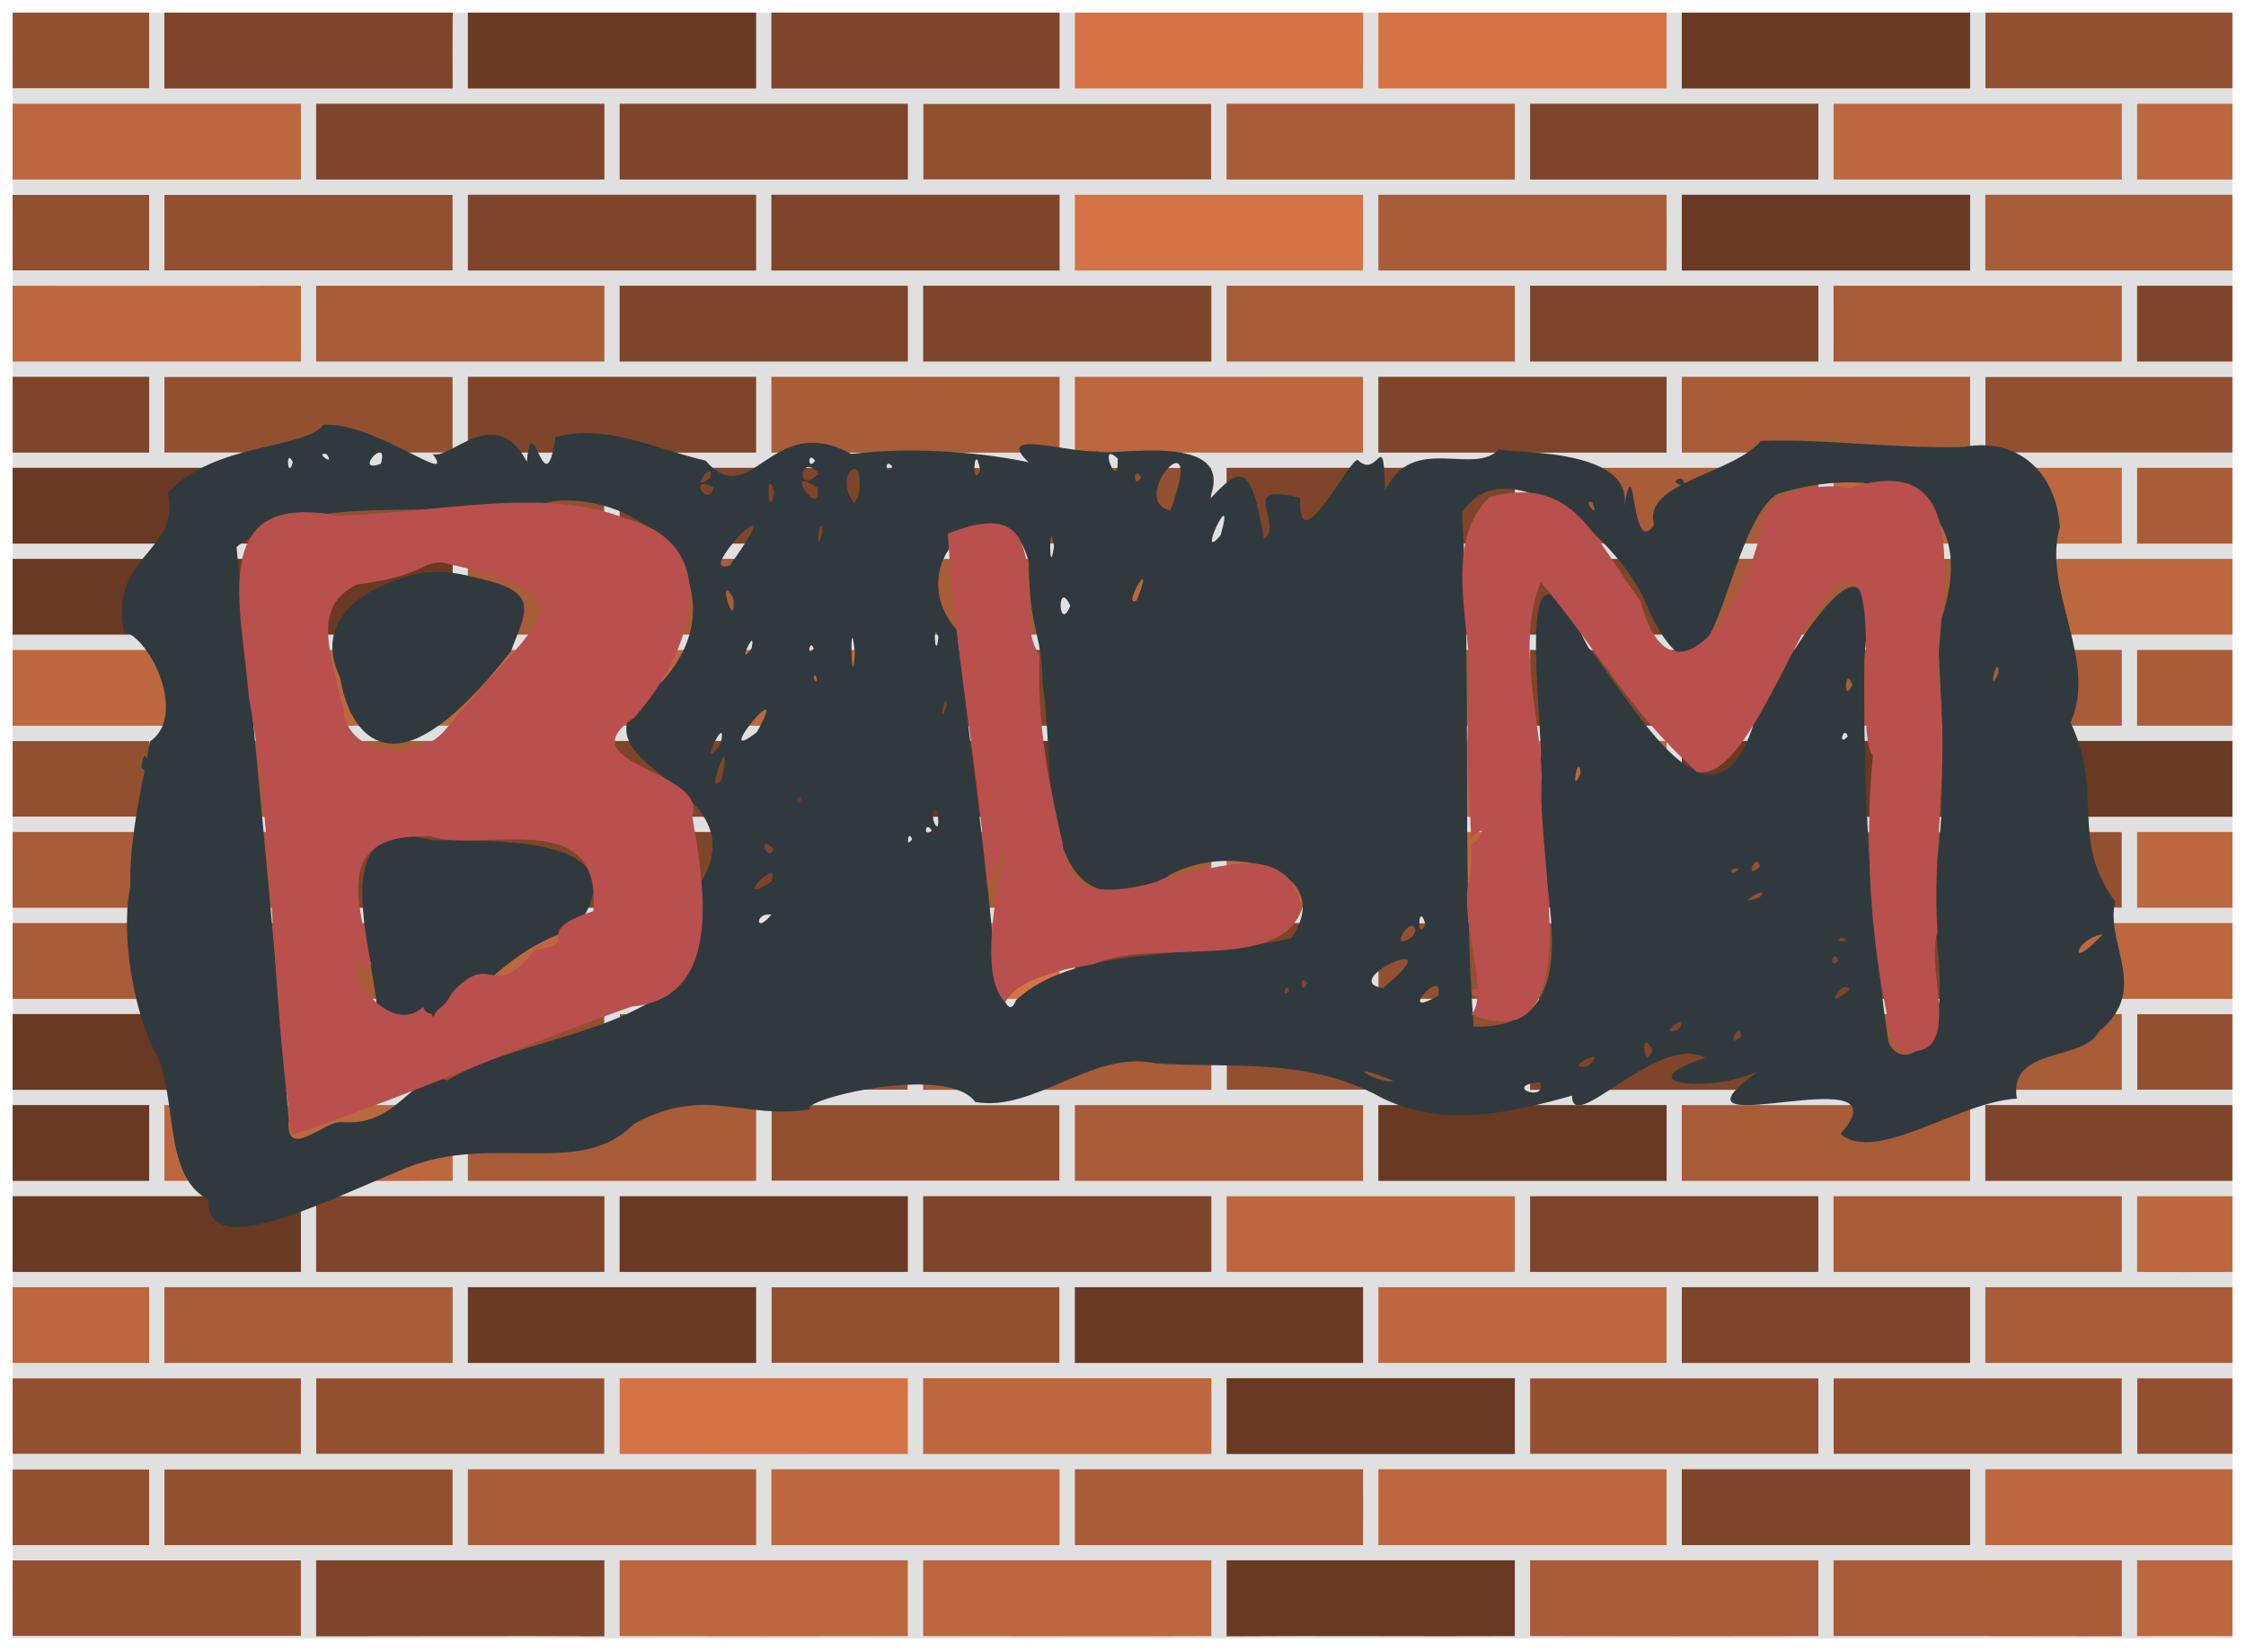 <?xml version="1.0" encoding="UTF-8" standalone="no"?>
<!-- Created with Inkscape (https://www.inkscape.org/) -->
<!-- ClipArt by Arvin61r58 (https://openclipart.org/artist/Arvin61r58) -->
<!-- ClipArt by danzchk94 (https://openclipart.org/artist/danzchk94) -->
<!-- ClipArt by liftarn (https://openclipart.org/artist/liftarn) -->
<svg
   xmlns:dc="http://purl.org/dc/elements/1.1/"
   xmlns:cc="http://creativecommons.org/ns#"
   xmlns:rdf="http://www.w3.org/1999/02/22-rdf-syntax-ns#"
   xmlns:svg="http://www.w3.org/2000/svg"
   xmlns="http://www.w3.org/2000/svg"
   version="1.1"
   id="svg62"
   width="890"
   height="654.531"
   viewBox="0 0 890 654.531">
  <title
     id="title866">BLM Wall</title>
  <defs
     id="defs66">
    <filter
       style="color-interpolation-filters:sRGB"
       id="filter5340"
       x="0"
       width="1"
       y="0"
       height="1">
      <feTurbulence
         type="fractalNoise"
         numOctaves="3"
         baseFrequency="0.375"
         seed="0"
         result="result0"
         id="feTurbulence5342" />
      <feColorMatrix
         result="result4"
         values="0"
         type="saturate"
         id="feColorMatrix5344" />
      <feComposite
         in="SourceGraphic"
         in2="result4"
         operator="arithmetic"
         k1="1.25"
         k2="0.5"
         k3="0.5"
         result="result2"
         id="feComposite5346"
         k4="0" />
      <feBlend
         result="result5"
         mode="normal"
         in="result2"
         in2="SourceGraphic"
         id="feBlend5348" />
      <feComposite
         in="result5"
         in2="SourceGraphic"
         operator="in"
         result="result3"
         id="feComposite5350" />
    </filter>
    <filter
       id="filter981"
       style="color-interpolation-filters:sRGB;">
      <feMorphology
         id="feMorphology975"
         result="result0"
         in="SourceGraphic"
         radius="2" />
      <feGaussianBlur
         id="feGaussianBlur977"
         result="result91"
         stdDeviation="5"
         in="result0" />
      <feComposite
         id="feComposite979"
         in2="result91"
         in="SourceGraphic"
         operator="in" />
    </filter>
  </defs>
  <g
     transform="translate(-265.571,-119.256)"
     id="g70">
    <g
       id="g4156"
       transform="matrix(0.859,0,0,0.859,270.571,124.256)"
       style="stroke-width:0.727;filter:url(#filter5340)">
      <path
         d="m 0,0 h 63 c 0,11.7 0,23.3 0,35 -21,0 -42,0 -63,0 z"
         id="path4158"
         style="fill:#935031;stroke-width:0.727" />
      <path
         d="m 910,0 h 114 v 35 c -38,0 -76,0 -114,0 0,-11.7 0,-23.3 0,-35 z"
         id="path4160"
         style="fill:#935031;stroke-width:0.727" />
      <path
         d="m 420,42 c 44.3,0 88.7,0 133,0 0,11.7 0,23.3 0,35 -44.3,0 -88.7,0 -133,0 0,-11.7 0,-23.3 0,-35 z"
         id="path4162"
         style="fill:#935031;stroke-width:0.727" />
      <path
         d="m 0,84 c 21,0 42,0 63,0 0,11.7 0,23.3 0,35 -21,0 -42,0 -63,0 z"
         id="path4164"
         style="fill:#935031;stroke-width:0.727" />
      <path
         d="m 70,84 c 44.3,0 88.7,0 133,0 0,11.7 0,23.3 0,35 -44.3,0 -88.7,0 -133,0 0,-11.7 0,-23.3 0,-35 z"
         id="path4166"
         style="fill:#935031;stroke-width:0.727" />
      <path
         d="m 70,168 c 44.3,0 88.7,0 133,0 0,11.7 0,23.3 0,35 -44.3,0 -88.7,0 -133,0 0,-11.7 0,-23.3 0,-35 z"
         id="path4168"
         style="fill:#935031;stroke-width:0.727" />
      <path
         d="m 910,168 c 38,0 76,0 114,0 v 35 c -38,0 -76,0 -114,0 0,-11.7 0,-23.3 0,-35 z"
         id="path4170"
         style="fill:#935031;stroke-width:0.727" />
      <path
         d="m 140,210 c 44.3,0 88.7,0 133,0 0,11.7 0,23.3 0,35 -44.3,0 -88.7,0 -133,0 0,-11.7 0,-23.3 0,-35 z"
         id="path4172"
         style="fill:#935031;stroke-width:0.727" />
      <path
         d="m 420,210 c 44.3,0 88.7,0 133,0 0,11.6 0,23.3 0,35 -44.3,0 -88.7,0 -133,0 0,-11.7 0,-23.3 0,-35 z"
         id="path4174"
         style="fill:#935031;stroke-width:0.727" />
      <path
         d="m 0,336 c 21,0 42,0 63,0 0,11.7 0,23.3 0,35 -21,0 -42,0 -63,0 z"
         id="path4176"
         style="fill:#935031;stroke-width:0.727" />
      <path
         d="m 700,378 c 44.3,0 88.7,0 133,0 0,11.7 0,23.3 0,35 -44.3,0 -88.7,0 -133,0 0,-11.7 0,-23.3 0,-35 z"
         id="path4178"
         style="fill:#935031;stroke-width:0.727" />
      <path
         d="m 840,378 c 44.3,0 88.7,0 133,0 0,11.7 0,23.3 0,35 -44.3,0 -88.7,0 -133,0 0,-11.7 0,-23.3 0,-35 z"
         id="path4180"
         style="fill:#935031;stroke-width:0.727" />
      <path
         d="m 630,420 c 44.3,0 88.7,0 133,0 0,11.7 0,23.3 0,35 -44.3,0 -88.7,0 -133,0 0,-11.7 0,-23.3 0,-35 z"
         id="path4182"
         style="fill:#935031;stroke-width:0.727" />
      <path
         d="m 140,462 c 44.3,0 88.7,0 133,0 0,11.7 0,23.3 0,35 -44.3,0 -88.7,0 -133,0 0,-11.7 0,-23.3 0,-35 z"
         id="path4184"
         style="fill:#935031;stroke-width:0.727" />
      <path
         d="m 280,462 c 44.3,0 88.7,0 133,0 0,11.7 0,23.3 0,35 -44.3,0 -88.7,0 -133,0 0,-11.7 0,-23.3 0,-35 z"
         id="path4186"
         style="fill:#935031;stroke-width:0.727" />
      <path
         d="m 560,462 c 44.3,0 88.7,0 133,0 0,11.7 0,23.3 0,35 -44.3,0 -88.7,0 -133,0 0,-11.7 0,-23.3 0,-35 z"
         id="path4188"
         style="fill:#935031;stroke-width:0.727" />
      <path
         d="m 980,462 c 14.7,0 29.3,0 44,0 v 35 c -14.7,0 -29.3,0 -44,0 0,-11.7 0,-23.3 0,-35 z"
         id="path4190"
         style="fill:#935031;stroke-width:0.727" />
      <path
         d="m 350,504 c 44.3,0 88.7,0 133,0 0,11.7 0,23.3 0,35 -44.3,0 -88.7,0 -133,0 0,-11.7 0,-23.3 0,-35 z"
         id="path4192"
         style="fill:#935031;stroke-width:0.727" />
      <path
         d="m 350,588 c 44.3,0 88.7,0 133,0 0,11.7 0,23.3 0,35 -44.3,0 -88.7,0 -133,0 0,-11.7 0,-23.3 0,-35 z"
         id="path4194"
         style="fill:#935031;stroke-width:0.727" />
      <path
         d="m 0,630 c 44.3,0 88.7,0 133,0 0.1,11.7 0,23.3 0,35 -44.3,0 -88.7,0 -133,0 z"
         id="path4196"
         style="fill:#935031;stroke-width:0.727" />
      <path
         d="m 140,630 c 44.3,0 88.7,0 133,0 0,11.7 0,23.3 0,35 -44.3,0 -88.7,0 -133,0 0,-11.7 0,-23.3 0,-35 z"
         id="path4198"
         style="fill:#935031;stroke-width:0.727" />
      <path
         d="m 700,630 c 44.3,0 88.7,0 133,0 0,11.7 0,23.3 0,35 -44.3,0 -88.7,0 -133,0 0,-11.7 0,-23.3 0,-35 z"
         id="path4200"
         style="fill:#935031;stroke-width:0.727" />
      <path
         d="m 840,630 c 44.3,0 88.6,0 133,0 0,11.7 0,23.3 0,35 -44.3,0 -88.7,0 -133,0 0,-11.7 0,-23.3 0,-35 z"
         id="path4202"
         style="fill:#935031;stroke-width:0.727" />
      <path
         d="m 980,630 c 14.7,0 29.3,0 44,0 v 35 c -14.7,0 -29.3,0 -44,0 0,-11.7 0,-23.3 0,-35 z"
         id="path4204"
         style="fill:#935031;stroke-width:0.727" />
      <path
         d="m 0,672 c 21,0 42,0 63,0 0,11.7 0,23.3 0,35 -21,0 -42,0 -63,0 z"
         id="path4206"
         style="fill:#935031;stroke-width:0.727" />
      <path
         d="m 70,672 c 44.3,0 88.7,0 133,0 0,11.7 0,23.3 0,35 -44.3,0 -88.7,0 -133,0 0,-11.7 0,-23.3 0,-35 z"
         id="path4208"
         style="fill:#935031;stroke-width:0.727" />
      <path
         d="m 0,714 c 44.3,0 88.7,0 133,0 0,11.7 0,23.3 0,35 -44.3,0 -88.7,0 -133,0 z"
         id="path4210"
         style="fill:#935031;stroke-width:0.727" />
      <path
         d="m 63,0 h 7 c 0,11.7 0,23.3 0,35 44.3,0 88.7,0 133,0 0,-11.7 0,-23.3 0,-35 h 7 c 0,11.7 0,23.3 0,35 44.3,0 88.7,0 133,0 0,-11.7 0,-23.3 0,-35 h 7 c 0,11.7 0,23.3 0,35 44.3,0 88.7,0 133,0 0,-11.7 0,-23.3 0,-35 h 7 c 0,11.7 0,23.3 0,35 44.3,0 88.7,0 133,0 0.1,-11.7 0,-23.3 0,-35 h 7 c 0,11.7 0,23.3 0,35 44.3,0 88.7,0 133,0 0,-11.7 0,-23.3 0,-35 h 7 c 0,11.7 0,23.3 0,35 44.3,0 88.7,0 133,0 0,-11.7 0,-23.3 0,-35 h 7 c 0,11.7 0,23.3 0,35 38,0 76,0 114,0 v 7 c -14.7,0 -29.3,0 -44,0 0,11.7 0,23.3 0,35 14.7,0 29.3,0 44,0 v 7 c -38,0 -76,0 -114,0 0,11.7 0,23.3 0,35 38,0 76,0 114,0 v 7 c -14.7,0 -29.3,0 -44,0 0,11.7 0,23.3 0,35 14.7,0 29.3,0 44,0 v 7 c -38,0 -76,0 -114,0 0,11.7 0,23.3 0,35 38,0 76,0 114,0 v 7 c -14.7,0 -29.3,0 -44,0 0,11.7 0,23.3 0,35 14.7,0 29.3,0 44,0 v 7 c -38,0 -76,0 -114,0 0,11.7 0,23.3 0,35 38,0 76,0 114,0 v 7 c -14.7,0 -29.3,0 -44,0 0,11.7 0,23.3 0,35 14.7,0 29.3,0 44,0 v 7 c -38,0 -76,0 -114,0 0,11.7 0,23.3 0,35 38,0 76,0 114,0 v 7 c -14.7,0 -29.3,0 -44,0 0,11.7 0,23.3 0,35 14.7,0 29.3,0 44,0 v 7 c -38,0 -76,0 -114,0 0,11.7 0,23.3 0,35 38,0 76,0 114,0 v 7 c -14.7,0 -29.3,0 -44,0 0,11.7 0,23.3 0,35 14.7,0 29.3,0 44,0 v 7 c -38,0 -76,0 -114,0 0,11.7 0,23.3 0,35 38,0 76,0 114,0 v 7 c -14.7,0 -29.3,0 -44,0 0,11.7 0,23.3 0,35 14.7,0 29.3,0 44,0 v 7 c -38,0 -76,0 -114,0 0,11.7 0,23.3 0,35 38,0 76,0 114,0 v 7 c -14.7,0 -29.3,0 -44,0 0,11.7 0,23.3 0,35 14.7,0 29.3,0 44,0 v 7 c -38,0 -76,0 -114,0 0,11.7 0,23.3 0,35 38,0 76,0 114,0 v 7 c -14.7,0 -29.3,0 -44,0 0,11.7 0,23.3 0,35 14.7,0.1 29.3,0 44,0 v 1 H 0 v -1 c 44.3,0 88.7,0 133,0 0,-11.7 0,-23.3 0,-35 -44.3,0 -88.7,0 -133,0 v -7 c 21,0 42,0 63,0 0,-11.7 0,-23.3 0,-35 -21,0 -42,0 -63,0 v -7 c 44.3,0 88.7,0 133,0 0,-11.7 0,-23.3 0,-35 -44.3,0 -88.6,0 -133,0 v -7 c 21,0 42,0 63,0 0,-11.7 0,-23.3 0,-35 -21,0 -42,0 -63,0 v -7 c 44.3,0 88.7,0 133,0 0,-11.7 0,-23.3 0,-35 -44.3,0 -88.7,0 -133,0 v -7 c 21,0 42,0 63,0 0,-11.7 0,-23.3 0,-35 -21,0 -42,0 -63,0 v -7 c 44.3,0 88.7,0 133,0 0,-11.7 0,-23.3 0,-35 -44.3,0 -88.7,0 -133,0 v -7 c 21,0 42,0 63,0 0,-11.7 0,-23.3 0,-35 -21,-0.1 -42,0 -63,0 v -7 c 44.3,0 88.7,0 133,0 0,-11.7 0,-23.3 0,-35 -44.3,0 -88.7,0 -133,0 v -7 c 21,0 42,0 63,0 0,-11.7 0,-23.3 0,-35 -21,0 -42,0 -63,0 v -7 c 44.3,0 88.7,0 133,0 0,-11.7 0,-23.3 0,-35 -44.3,0 -88.6,0 -133,0 v -7 c 21,0 42,0 63,0 0,-11.7 0,-23.3 0,-35 -21,0 -42,0 -63,0 v -7 c 44.3,0 88.7,0 133,0 0,-11.7 0,-23.3 0,-35 -44.3,0 -88.7,0 -133,0 v -7 c 21,0 42,0 63,0 0,-11.7 0,-23.3 0,-35 -21,0 -42,0 -63,0 v -7 c 44.3,0 88.7,0 133,0 0,-11.7 0,-23.3 0,-35 -44.3,0 -88.7,0 -133,0 v -7 c 21,0 42,0 63,0 0,-11.7 0,-23.3 0,-35 -21,0 -42,0 -63,0 v -7 c 44.3,0 88.7,0 133,0 0,-11.7 0,-23.3 0,-35 -44.3,0 -88.7,0 -133,0 v -7 c 21,0 42,0 63,0 0,-11.7 0,-23.3 0,-35 m 77,42 c 0,11.7 0,23.3 0,35 44.3,0 88.7,0 133,0 0,-11.7 0,-23.3 0,-35 -44.3,0 -88.7,0 -133,0 m 140,0 c 0,11.7 0,23.3 0,35 44.3,0 88.6,0 133,0 0,-11.7 0,-23.3 0,-35 -44.3,0 -88.7,0 -133,0 m 140,0 c 0,11.7 0,23.3 0,35 44.3,0 88.7,0 133,0 0,-11.7 0,-23.3 0,-35 -44.3,0 -88.7,0 -133,0 m 140,0 c 0,11.7 0,23.3 0,35 44.3,0 88.7,0 133,0 0,-11.7 0,-23.3 0,-35 -44.3,0 -88.7,0 -133,0 m 140,0 c 0,11.7 0,23.3 0,35 44.3,0 88.6,0 133,0 0,-11.7 0,-23.3 0,-35 -44.3,0 -88.7,0 -133,0 m 140,0 c 0,11.7 0,23.3 0,35 44.3,0 88.7,0 133,0 0,-11.7 0,-23.3 0,-35 -44.3,0 -88.7,0 -133,0 M 70,84 c 0,11.7 0,23.3 0,35 44.3,0 88.7,0 133,0 0,-11.7 0,-23.3 0,-35 -44.3,0 -88.7,0 -133,0 m 140,0 c 0,11.7 0,23.3 0,35 44.3,0 88.7,0 133,0 0,-11.7 0,-23.3 0,-35 -44.3,0 -88.7,0 -133,0 m 140,0 c 0,11.7 0,23.3 0,35 44.3,0 88.7,0 133,0 0,-11.7 0,-23.3 0,-35 -44.3,0 -88.7,0 -133,0 m 140,0 c 0,11.7 0,23.3 0,35 44.3,0 88.7,0 133,0 0,-11.7 0,-23.3 0,-35 -44.3,0 -88.7,0 -133,0 m 140,0 c 0,11.7 0,23.3 0,35 44.3,0 88.7,0 133,0 0,-11.7 0,-23.4 0,-35 -44.3,0 -88.7,0 -133,0 m 140,0 c 0,11.7 0,23.3 0,35 44.3,0 88.7,0 133,0 0,-11.7 0,-23.3 0,-35 -44.3,0 -88.7,0 -133,0 m -630,42 c 0,11.7 0,23.3 0,35 44.3,0 88.7,0 133,0 0,-11.7 0,-23.3 0,-35 -44.3,0 -88.6,0 -133,0 m 140,0 c 0,11.7 0,23.3 0,35 44.3,0 88.7,0 133,0 0,-11.7 0,-23.3 0,-35 -44.3,0 -88.7,0 -133,0 m 140,0 c 0,11.7 0,23.3 0,35 44.3,0 88.7,0 133,0 0,-11.7 0,-23.3 0,-35 -44.3,0 -88.7,0 -133,0 m 140,0 c 0,11.7 0,23.3 0,35 44.3,0 88.6,0 133,0 0,-11.7 0,-23.3 0,-35 -44.3,0 -88.7,0 -133,0 m 140,0 c 0,11.7 0,23.3 0,35 44.3,0 88.7,0 133,0 0,-11.7 0,-23.3 0,-35 -44.3,0 -88.7,0 -133,0 m 140,0 c -0.1,11.7 0,23.3 0,35 44.3,0 88.7,0 133,0 0,-11.7 0,-23.3 0,-35 -44.3,0 -88.7,0 -133,0 M 70,168 c 0,11.7 0,23.3 0,35 44.3,0 88.7,0 133,0 0,-11.7 0,-23.3 0,-35 -44.3,0 -88.7,0 -133,0 m 140,0 c 0,11.7 0,23.3 0,35 44.3,0 88.7,0 133,0 0,-11.7 0,-23.3 0,-35 -44.3,0 -88.7,0 -133,0 m 140,0 c 0,11.7 0,23.3 0,35 44.3,0 88.7,0 133,0 0,-11.7 0,-23.3 0,-35 -44.3,0 -88.7,0 -133,0 m 140,0 c 0,11.7 0,23.3 0,35 44.3,0 88.7,0 133,0 0,-11.7 0,-23.3 0,-35 -44.3,0 -88.7,0 -133,0 m 140,0 c 0,11.7 0,23.3 0,35 44.3,0 88.7,0 133,0 0,-11.7 0,-23.3 0,-35 -44.3,0 -88.7,0 -133,0 m 140,0 c 0,11.7 0,23.3 0,35 44.3,0 88.7,0 133,0 0,-11.7 0,-23.3 0,-35 -44.3,0 -88.7,0 -133,0 m -630,42 c 0,11.7 0,23.3 0,35 44.3,0 88.7,0 133,0 0,-11.7 0,-23.3 0,-35 -44.3,0 -88.7,0 -133,0 m 140,0 c 0,11.7 0,23.3 0,35 44.3,0 88.7,0 133,0 0,-11.7 0,-23.3 0,-35 -44.3,0 -88.7,0 -133,0 m 140,0 c 0,11.6 0,23.3 0,35 44.3,0 88.7,0 133,0 0,-11.7 0,-23.3 0,-35 -44.3,0 -88.7,0 -133,0 m 140,0 c 0,11.7 0,23.3 0,35 44.3,0 88.7,0 133,0 0,-11.7 0,-23.3 0,-35 -44.3,0 -88.7,0 -133,0 m 140,0 c -0.1,11.7 0,23.3 0,35 44.3,0.1 88.7,0 133,0 0,-11.7 0,-23.3 0,-35 -44.3,0 -88.7,0 -133,0 m 140,0 c -0.1,11.7 0,23.3 0,35 44.3,0 88.7,0 133,0 0,-11.7 0,-23.3 0,-35 -44.3,0 -88.7,0 -133,0 M 70,252 c 0,11.7 0,23.3 0,35 44.3,0 88.7,0 133,0 0,-11.7 0,-23.3 0,-35 -44.3,0 -88.7,0 -133,0 m 140,0 c 0,11.7 0,23.3 0,35 44.3,0 88.7,0 133,0 0,-11.7 0,-23.3 0,-35 -44.3,0 -88.7,0 -133,0 m 140,0 c 0,11.7 0,23.3 0,35 44.3,0 88.6,0 133,0 0,-11.7 0,-23.3 0,-35 -44.3,0 -88.7,0 -133,0 m 140,0 c 0,11.7 0,23.3 0,35 44.3,0.1 88.7,0 133,0 0,-11.7 0,-23.3 0,-35 -44.3,0 -88.7,0 -133,0 m 140,0 c 0,11.7 0,23.3 0,35 44.3,0 88.7,0 133,0 0,-11.7 0,-23.3 0,-35 -44.3,0 -88.7,0 -133,0 m 140,0 c 0,11.7 0,23.3 0,34.9 44.3,0.1 88.7,0 133,0 0,-11.7 0,-23.3 0,-35 -44.3,0.1 -88.7,0.1 -133,0.1 m -630,42 c 0,11.7 0,23.3 0,35 44.3,0 88.7,0 133,0 0,-11.7 0,-23.3 0,-35 -44.4,0 -88.7,0 -133,0 m 140,0 c 0,11.7 0,23.3 0,35 44.3,0 88.6,0 133,0 0,-11.7 0,-23.3 0,-35 -44.3,0 -88.7,0 -133,0 m 140,0 c 0,11.7 0,23.3 0,35 44.3,0 88.6,0 133,0 0,-11.7 0,-23.3 0,-35 -44.3,0 -88.7,0 -133,0 m 140,0 c 0,11.7 0,23.3 0,35 44.3,0 88.7,0 133,0 0,-11.7 0,-23.3 0,-35 -44.3,0 -88.7,0 -133,0 m 140,0 c 0,11.7 0,23.3 0,35 44.3,0 88.7,0 133,0 0,-11.7 0,-23.3 0,-35 -44.3,0 -88.7,0 -133,0 m 140,0 c 0,11.7 0,23.3 0,35 44.3,0 88.7,0 133,0 0,-11.7 0,-23.3 0,-35 -44.3,0 -88.7,0 -133,0 M 70,336 c 0,11.7 0,23.3 0,35 44.3,0 88.7,0 133,0 0,-11.7 0,-23.3 0,-35 -44.3,0 -88.7,0 -133,0 m 140,0 c 0,11.7 0,23.3 0,35 44.3,0 88.7,0 133,0 0,-11.7 0,-23.3 0,-35 -44.3,0 -88.7,0 -133,0 m 140,0 c 0,11.7 0,23.3 0,35 44.3,0 88.7,0 133,0 0,-11.7 0,-23.3 0,-35 -44.3,0 -88.7,0 -133,0 m 140,0 c -0.1,11.7 0,23.3 0,35 44.3,0 88.7,0 133,0 0,-11.7 0,-23.3 0,-35 -44.3,0 -88.6,0 -133,0 m 140,0 c 0,11.7 0,23.3 0,35 44.3,0 88.7,0 133,0 0.1,-11.7 0,-23.3 0,-35 -44.3,0 -88.7,0 -133,0 m 140,0 c 0,11.7 0,23.3 0,35 44.3,0 88.7,0 133,0 0,-11.7 0,-23.3 0,-35 -44.3,0 -88.7,0 -133,0 m -630,42 c 0,11.7 0,23.3 0,35 44.3,0 88.7,0 133,0 0,-11.7 0,-23.3 0,-35 -44.3,0 -88.7,0 -133,0 m 140,0 c 0,11.7 0,23.3 0,35 44.3,0 88.7,0 133,0 0,-11.7 0,-23.3 0,-35 -44.4,0 -88.7,0 -133,0 m 140,0 c 0,11.7 0,23.3 0,35 44.3,0 88.6,0 133,0 0.1,-11.7 0,-23.3 0,-35 -44.3,0 -88.7,0 -133,0 m 140,0 c 0,11.6 0,23.3 0,35 44.3,0.1 88.7,0 133,0 0,-11.7 0,-23.3 0,-35 -44.3,0 -88.7,0 -133,0 m 140,0 c 0,11.7 0,23.3 0,35 44.3,0 88.7,0 133,0 0,-11.7 0,-23.3 0,-35 -44.3,0 -88.7,0 -133,0 m 140,0 c 0,11.7 0,23.3 0,35 44.3,0 88.7,0 133,0 0,-11.7 0,-23.3 0,-35 -44.3,0 -88.7,0 -133,0 M 70,420 c 0,11.7 0,23.3 0,35 44.3,0 88.7,0 133,0 0,-11.7 0,-23.3 0,-35 -44.3,0 -88.7,0 -133,0 m 140,0 c 0,11.7 0,23.3 0,35 44.3,0 88.7,0 133,0 0,-11.7 0,-23.3 0,-35 -44.3,0 -88.7,0 -133,0 m 140,0 c 0,11.7 -0.1,23.3 0,35 44.3,0 88.7,0 133,0 0,-11.7 0,-23.3 0,-35 -44.3,0 -88.7,0 -133,0 m 140,0 c 0,11.7 0,23.3 0,35 44.3,0 88.7,0 133,0 0,-11.7 0,-23.3 0,-35 -44.3,0 -88.7,0 -133,0 m 140,0 c 0,11.7 0,23.3 0,35 44.3,0 88.6,0 133,0 0,-11.7 0,-23.3 0,-35 -44.3,0 -88.7,0 -133,0 m 140,0 c 0,11.7 0,23.3 0,35 44.3,0 88.7,0 133,0 0,-11.7 0,-23.3 0,-35 -44.3,0 -88.7,0 -133,0 m -630,42 c 0,11.7 0,23.3 0,35 44.3,0 88.7,0 133,0 0,-11.7 0,-23.3 0,-35 -44.3,0 -88.7,0 -133,0 m 140,0 c 0,11.7 0,23.3 0,35 44.3,0 88.7,0 133,0 0,-11.7 0,-23.3 0,-35 -44.3,0 -88.7,0 -133,0 m 140,0 c 0,11.7 0,23.3 0,35 44.3,0 88.6,0 133,0 0,-11.7 0,-23.3 0,-35 -44.3,0 -88.7,0 -133,0 m 140,0 c 0,11.7 0,23.3 0,35 44.3,0 88.7,0 133,0 0,-11.7 0,-23.3 0,-35 -44.3,0 -88.7,0 -133,0 m 140,0 c 0,11.7 0,23.3 0,35 44.3,0 88.7,0 133,0 0,-11.7 0,-23.3 0,-35 -44.3,0 -88.7,0 -133,0 m 140,0 c 0,11.6 0,23.3 0,35 44.3,0 88.6,0 133,0 0.1,-11.7 0,-23.3 0,-35 -44.3,0 -88.7,0 -133,0 M 70,504 c 0,11.7 0,23.3 0,35 44.3,0 88.7,0 133,0 0,-11.7 0,-23.3 0,-35 -44.3,0 -88.7,0 -133,0 m 140,0 c 0,11.7 0,23.3 0,35 44.3,0 88.7,0 133,0 0,-11.7 0,-23.3 0,-35 -44.3,0 -88.6,0 -133,0 m 140,0 c 0,11.7 0,23.3 0,35 44.3,0 88.7,0 133,0 0,-11.7 0,-23.3 0,-35 -44.3,0 -88.7,0 -133,0 m 140,0 c 0,11.7 0,23.3 0,35 44.3,0 88.6,0 133,0 0,-11.7 0,-23.3 0,-35 -44.3,0 -88.7,0 -133,0 m 140,0 c 0,11.7 0,23.3 0,35 44.3,0 88.7,0 133,0 0,-11.7 0,-23.3 0,-35 -44.3,0 -88.7,0 -133,0 m 140,0 c 0,11.7 0,23.3 0,35 44.3,0 88.7,0 133,0 0,-11.7 0,-23.3 0,-35 -44.3,0 -88.7,0 -133,0 m -630,42 c 0,11.7 0,23.3 0,35 44.3,0 88.7,0 133,0 0,-11.7 0,-23.3 0,-35 -44.3,0 -88.7,0 -133,0 m 140,0 c 0,11.7 0,23.3 0,35 44.3,0 88.7,0 133,0 0,-11.7 0,-23.3 0,-35 -44.3,0 -88.7,0 -133,0 m 140,0 c 0,11.7 0,23.3 0,35 44.3,0 88.6,0 133,0 0,-11.7 0,-23.3 0,-35 -44.3,0 -88.7,0 -133,0 m 140,0 c 0,11.7 0,23.3 0,35 44.3,0 88.6,0 133,0 0,-11.7 0,-23.3 0,-35 -44.3,0 -88.7,0 -133,0 m 140,0 c 0,11.7 0,23.3 0,35 44.3,0 88.7,0 133,0 0,-11.7 0,-23.3 0,-35 -44.3,0 -88.7,0 -133,0 m 140,0 c 0,11.7 0,23.3 0,35 44.3,0 88.6,0 133,0 0,-11.7 0,-23.3 0,-35 -44.3,0 -88.7,0 -133,0 M 70,588 c 0,11.7 0,23.3 0,35 44.3,0 88.7,0 133,0 0,-11.7 0,-23.3 0,-35 -44.3,0 -88.7,0 -133,0 m 140,0 c 0,11.7 0,23.3 0,35 44.3,0 88.7,0 133,0 0,-11.7 0,-23.3 0,-35 -44.3,0 -88.7,0 -133,0 m 140,0 c 0,11.7 0,23.3 0,35 44.3,0 88.7,0 133,0 0,-11.7 0,-23.3 0,-35 -44.3,0 -88.7,0 -133,0 m 140,0 c 0,11.7 0,23.3 0,35 44.3,0 88.7,0 133,0 0,-11.7 0,-23.3 0,-35 -44.3,0 -88.7,0 -133,0 m 140,0 c 0,11.7 0,23.3 0,35 44.3,0 88.7,0 133,0 0,-11.7 0,-23.3 0,-35 -44.3,0 -88.7,0 -133,0 m 140,0 c 0,11.7 0,23.3 0,35 44.3,0 88.7,0 133,0 0,-11.7 0,-23.3 0,-35 -44.3,0 -88.7,0 -133,0 m -630,42 c 0,11.7 0,23.3 0,35 44.3,0 88.7,0 133,0 0,-11.7 0,-23.3 0,-35 -44.3,0 -88.7,0 -133,0 m 140,0 c 0,11.7 0,23.3 0,35 44.3,0 88.7,0 133,0 0,-11.6 0,-23.3 0,-35 -44.3,0 -88.7,0 -133,0 m 140,0 c 0,11.7 0,23.3 0,35 44.3,0 88.7,0 133,0 0,-11.7 0,-23.3 0,-35 -44.4,0 -88.7,0 -133,0 m 140,0 c 0,11.7 0,23.3 0,35 44.3,0 88.7,0 133,0 0,-11.7 0,-23.3 0,-35 -44.3,0 -88.7,0 -133,0 m 140,0 c 0,11.7 0,23.3 0,35 44.3,0 88.7,0 133,0 0,-11.7 0,-23.3 0,-35 -44.3,0 -88.7,0 -133,0 m 140,0 c 0,11.7 0,23.3 0,35 44.3,0 88.7,0 133,0 0,-11.7 0,-23.3 0,-35 -44.3,0 -88.7,0 -133,0 M 70,672 c 0,11.7 0,23.3 0,35 44.3,0 88.7,0 133,0 0,-11.7 0,-23.3 0,-35 -44.3,0 -88.7,0 -133,0 m 140,0 c 0,11.7 0,23.3 0,35 44.3,0 88.7,0 133,0 0,-11.7 0,-23.3 0,-35 -44.3,0 -88.7,0 -133,0 m 140,0 c 0,11.7 0,23.3 0,35 44.3,0 88.6,0 133,0 0,-11.7 0,-23.3 0,-35 -44.3,0 -88.7,0 -133,0 m 140,0 c 0,11.7 0,23.4 0,35 44.3,0 88.7,0 133,0 0,-11.7 0,-23.3 0,-35 -44.3,0 -88.7,0 -133,0 m 140,0 c 0,11.7 0,23.3 0,35 44.3,0 88.7,0 133,0 0,-11.7 0,-23.3 0,-35 -44.3,0 -88.7,0 -133,0 m 140,0 c 0,11.7 0,23.3 0,35 44.3,0 88.6,0 133,0 0,-11.7 0,-23.3 0,-35 -44.3,0 -88.7,0 -133,0 m -630,42 c 0,11.7 0,23.4 0,35.1 44.3,0 88.7,-0.1 133,0 0,-11.7 0,-23.4 0,-35.1 -44.3,0 -88.7,0 -133,0 m 140,0 c 0,11.7 0,23.3 0,35 44.3,0 88.7,0.1 133,0 0,-11.7 0,-23.3 0,-35 -44.3,0 -88.6,0 -133,0 m 140,0 c 0,11.7 0,23.3 0,35 44.3,0 88.7,0.1 133,0 0,-11.7 0,-23.3 0,-35 -44.3,0 -88.7,0 -133,0 m 140,0 c 0,11.7 0,23.4 0,35.1 44.3,-0.3 88.7,0.1 133,-0.1 0,-11.7 0,-23.3 0,-35 -44.3,0 -88.7,0 -133,0 m 140,0 c 0,11.7 0,23.3 0,35 44.3,0.1 88.6,0.1 133,0 0,-11.7 0,-23.3 0,-35 -44.3,0 -88.7,0 -133,0 m 140,0 c 0,11.7 0,23.4 0,35.1 44.3,0 88.7,-0.1 133,0.1 0,-11.7 0,-23.4 0,-35.1 C 928.7,714 884.3,714 840,714 Z"
         id="path4212"
         style="fill:#e0e0e0;stroke-width:0.727" />
      <path
         d="m 70,0 h 133 c -0.1,11.7 0,23.3 0,35 -44.3,0 -88.7,0 -133,0 0,-11.7 0,-23.3 0,-35 z"
         id="path4214"
         style="fill:#7e452a;stroke-width:0.727" />
      <path
         d="m 350,0 h 133 c 0,11.7 0,23.3 0,35 -44.3,0 -88.7,0 -133,0 0,-11.7 0,-23.3 0,-35 z"
         id="path4216"
         style="fill:#7e452a;stroke-width:0.727" />
      <path
         d="m 140,42 c 44.3,0 88.7,0 133,0 0,11.7 0,23.3 0,35 -44.3,0 -88.7,0 -133,0 0,-11.7 0,-23.3 0,-35 z"
         id="path4218"
         style="fill:#7e452a;stroke-width:0.727" />
      <path
         d="m 280,42 c 44.3,0 88.7,0 133,0 0,11.7 0,23.3 0,35 -44.3,0 -88.6,0 -133,0 0,-11.7 0,-23.3 0,-35 z"
         id="path4220"
         style="fill:#7e452a;stroke-width:0.727" />
      <path
         d="m 700,42 c 44.3,0 88.7,0 133,0 0,11.7 0,23.3 0,35 -44.3,0 -88.6,0 -133,0 0,-11.7 0,-23.3 0,-35 z"
         id="path4222"
         style="fill:#7e452a;stroke-width:0.727" />
      <path
         d="m 210,84 c 44.3,0 88.7,0 133,0 0,11.7 0,23.3 0,35 -44.3,0 -88.6,0 -133,0 0,-11.7 0,-23.3 0,-35 z"
         id="path4224"
         style="fill:#7e452a;stroke-width:0.727" />
      <path
         d="m 350,84 c 44.3,0 88.7,0 133,0 0,11.7 0,23.3 0,35 -44.3,0 -88.7,0 -133,0 0,-11.7 0,-23.3 0,-35 z"
         id="path4226"
         style="fill:#7e452a;stroke-width:0.727" />
      <path
         d="m 280,126 c 44.3,0 88.7,0 133,0 0,11.7 0,23.3 0,35 -44.3,0 -88.7,0 -133,0 0,-11.7 0,-23.3 0,-35 z"
         id="path4228"
         style="fill:#7e452a;stroke-width:0.727" />
      <path
         d="m 420,126 c 44.3,0 88.7,0 133,0 0,11.7 0,23.3 0,35 -44.3,0 -88.7,0 -133,0 0,-11.7 0,-23.3 0,-35 z"
         id="path4230"
         style="fill:#7e452a;stroke-width:0.727" />
      <path
         d="m 700,126 c 44.3,0 88.7,0 133,0 0,11.7 0,23.3 0,35 -44.3,0 -88.7,0 -133,0 0,-11.7 0,-23.3 0,-35 z"
         id="path4232"
         style="fill:#7e452a;stroke-width:0.727" />
      <path
         d="m 980,126 c 14.7,0 29.3,0 44,0 v 35 c -14.7,0 -29.3,0 -44,0 0,-11.7 0,-23.3 0,-35 z"
         id="path4234"
         style="fill:#7e452a;stroke-width:0.727" />
      <path
         d="m 0,168 c 21,0 42,0 63,0 0,11.7 0,23.3 0,35 -21,0 -42,0 -63,0 z"
         id="path4236"
         style="fill:#7e452a;stroke-width:0.727" />
      <path
         d="m 210,168 c 44.3,0 88.7,0 133,0 0,11.7 0,23.3 0,35 -44.3,0 -88.7,0 -133,0 0,-11.7 0,-23.3 0,-35 z"
         id="path4238"
         style="fill:#7e452a;stroke-width:0.727" />
      <path
         d="m 630,168 c 44.3,0 88.7,0 133,0 0,11.7 0,23.3 0,35 -44.3,0 -88.7,0 -133,0 0,-11.7 0,-23.3 0,-35 z"
         id="path4240"
         style="fill:#7e452a;stroke-width:0.727" />
      <path
         d="m 280,210 c 44.3,0 88.7,0 133,0 0,11.7 0,23.3 0,35 -44.3,0 -88.7,0 -133,0 0,-11.7 0,-23.3 0,-35 z"
         id="path4242"
         style="fill:#7e452a;stroke-width:0.727" />
      <path
         d="m 560,210 c 44.3,0 88.7,0 133,0 0,11.7 0,23.3 0,35 -44.3,0 -88.7,0 -133,0 0,-11.7 0,-23.3 0,-35 z"
         id="path4244"
         style="fill:#7e452a;stroke-width:0.727" />
      <path
         d="m 630,252 c 44.3,0 88.7,0 133,0 0,11.7 0,23.3 0,35 -44.3,0 -88.7,0 -133,0 0,-11.7 0,-23.3 0,-35 z"
         id="path4246"
         style="fill:#7e452a;stroke-width:0.727" />
      <path
         d="m 420,294 c 44.3,0 88.7,0 133,0 0,11.7 0,23.3 0,35 -44.3,0 -88.6,0 -133,0 0,-11.7 0,-23.3 0,-35 z"
         id="path4248"
         style="fill:#7e452a;stroke-width:0.727" />
      <path
         d="m 700,294 c 44.3,0 88.7,0 133,0 0,11.7 0,23.3 0,35 -44.3,0 -88.7,0 -133,0 0,-11.7 0,-23.3 0,-35 z"
         id="path4250"
         style="fill:#7e452a;stroke-width:0.727" />
      <path
         d="m 210,336 c 44.3,0 88.7,0 133,0 0,11.7 0,23.3 0,35 -44.3,0 -88.7,0 -133,0 0,-11.7 0,-23.3 0,-35 z"
         id="path4252"
         style="fill:#7e452a;stroke-width:0.727" />
      <path
         d="m 140,378 c 44.3,0 88.7,0 133,0 0,11.7 0,23.3 0,35 -44.3,0 -88.7,0 -133,0 0,-11.7 0,-23.3 0,-35 z"
         id="path4254"
         style="fill:#7e452a;stroke-width:0.727" />
      <path
         d="m 280,378 c 44.3,0 88.6,0 133,0 0,11.7 0,23.3 0,35 -44.3,0 -88.7,0 -133,0 0,-11.7 0,-23.3 0,-35 z"
         id="path4256"
         style="fill:#7e452a;stroke-width:0.727" />
      <path
         d="m 490,420 c 44.3,0 88.7,0 133,0 0,11.7 0,23.3 0,35 -44.3,0 -88.7,0 -133,0 0,-11.7 0,-23.3 0,-35 z"
         id="path4258"
         style="fill:#7e452a;stroke-width:0.727" />
      <path
         d="m 770,420 c 44.3,0 88.7,0 133,0 0,11.7 0,23.3 0,35 -44.3,0 -88.7,0 -133,0 0,-11.7 0,-23.3 0,-35 z"
         id="path4260"
         style="fill:#7e452a;stroke-width:0.727" />
      <path
         d="m 700,462 c 44.3,0 88.7,0 133,0 0,11.7 0,23.3 0,35 -44.3,0 -88.7,0 -133,0 0,-11.7 0,-23.3 0,-35 z"
         id="path4262"
         style="fill:#7e452a;stroke-width:0.727" />
      <path
         d="m 910,504 c 38,0 76,0 114,0 v 35 c -38,0 -76,0 -114,0 0,-11.7 0,-23.3 0,-35 z"
         id="path4264"
         style="fill:#7e452a;stroke-width:0.727" />
      <path
         d="m 140,546 c 44.3,0 88.7,0 133,0 0,11.7 0,23.3 0,35 -44.3,0 -88.7,0 -133,0 0,-11.7 0,-23.3 0,-35 z"
         id="path4266"
         style="fill:#7e452a;stroke-width:0.727" />
      <path
         d="m 420,546 c 44.3,0 88.7,0 133,0 0,11.7 0,23.3 0,35 -44.3,0 -88.6,0 -133,0 0,-11.7 0,-23.3 0,-35 z"
         id="path4268"
         style="fill:#7e452a;stroke-width:0.727" />
      <path
         d="m 700,546 c 44.3,0 88.7,0 133,0 0,11.7 0,23.3 0,35 -44.3,0 -88.7,0 -133,0 0,-11.7 0,-23.3 0,-35 z"
         id="path4270"
         style="fill:#7e452a;stroke-width:0.727" />
      <path
         d="m 770,588 c 44.3,0 88.7,0 133,0 0,11.7 0,23.3 0,35 -44.3,0 -88.6,0 -133,0 0,-11.7 0,-23.3 0,-35 z"
         id="path4272"
         style="fill:#7e452a;stroke-width:0.727" />
      <path
         d="m 770,672 c 44.3,0 88.7,0 133,0 0,11.7 0,23.3 0,35 -44.3,0 -88.7,0 -133,0 0,-11.7 0,-23.3 0,-35 z"
         id="path4274"
         style="fill:#7e452a;stroke-width:0.727" />
      <path
         d="m 140,714 c 44.3,0 88.7,0 133,0 0,11.7 0,23.4 0,35.1 -44.3,-0.2 -88.7,0 -133,0 0,-11.7 0,-23.4 0,-35.1 z"
         id="path4276"
         style="fill:#7e452a;stroke-width:0.727" />
      <path
         d="m 210,0 h 133 c 0,11.7 0,23.3 0,35 -44.3,0 -88.7,0 -133,0 0,-11.7 0,-23.3 0,-35 z"
         id="path4278"
         style="fill:#693923;stroke-width:0.727" />
      <path
         d="m 770,0 h 133 c 0,11.7 0,23.3 0,35 -44.3,0 -88.7,0 -133,0 0,-11.7 0,-23.3 0,-35 z"
         id="path4280"
         style="fill:#693923;stroke-width:0.727" />
      <path
         d="m 770,84 c 44.3,0 88.7,0 133,0 0,11.7 0,23.3 0,35 -44.3,0 -88.7,0 -133,0 0,-11.7 0,-23.3 0,-35 z"
         id="path4282"
         style="fill:#693923;stroke-width:0.727" />
      <path
         d="m 0,210 c 44.3,0 88.7,0 133,0 0,11.7 0,23.3 0,35 -44.3,0 -88.7,0 -133,0 z"
         id="path4284"
         style="fill:#693923;stroke-width:0.727" />
      <path
         d="m 0,252 c 21,0 42,0 63,0 0,11.7 0,23.3 0,35 -21,0 -42,0 -63,0 z"
         id="path4286"
         style="fill:#693923;stroke-width:0.727" />
      <path
         d="m 70,252 c 44.3,0 88.7,0 133,0 0,11.7 0,23.3 0,35 -44.3,0 -88.7,0 -133,0 0,-11.7 0,-23.3 0,-35 z"
         id="path4288"
         style="fill:#693923;stroke-width:0.727" />
      <path
         d="m 350,336 c 44.3,0 88.7,0 133,0 0,11.7 0,23.3 0,35 -44.3,0 -88.7,0 -133,0 0,-11.7 0,-23.3 0,-35 z"
         id="path4290"
         style="fill:#693923;stroke-width:0.727" />
      <path
         d="m 770,336 c 44.3,0 88.7,0 133,0 0,11.7 0,23.3 0,35 -44.3,0 -88.7,0 -133,0 0,-11.7 0,-23.3 0,-35 z"
         id="path4292"
         style="fill:#693923;stroke-width:0.727" />
      <path
         d="m 910,336 c 38,0 76,0 114,0 v 35 c -38,0 -76,0 -114,0 0,-11.7 0,-23.3 0,-35 z"
         id="path4294"
         style="fill:#693923;stroke-width:0.727" />
      <path
         d="m 0,462 c 44.3,0 88.7,0 133,0 0,11.7 0,23.3 0,35 -44.3,0 -88.7,0 -133,0 z"
         id="path4296"
         style="fill:#693923;stroke-width:0.727" />
      <path
         d="m 0,504 c 21,0 42,0 63,0 0,11.7 0,23.3 0,35 -21,0 -42,0 -63,0 z"
         id="path4298"
         style="fill:#693923;stroke-width:0.727" />
      <path
         d="m 630,504 c 44.3,0 88.7,0 133,0 0,11.7 0,23.3 0,35 -44.3,0 -88.7,0 -133,0 0,-11.7 0,-23.3 0,-35 z"
         id="path4300"
         style="fill:#693923;stroke-width:0.727" />
      <path
         d="m 0,546 c 44.3,0 88.7,0 133,0 0,11.7 0,23.3 0,35 -44.3,0 -88.7,0 -133,0 z"
         id="path4302"
         style="fill:#693923;stroke-width:0.727" />
      <path
         d="m 280,546 c 44.3,0 88.7,0 133,0 0,11.7 0,23.3 0,35 -44.3,0 -88.7,0 -133,0 0,-11.7 0,-23.3 0,-35 z"
         id="path4304"
         style="fill:#693923;stroke-width:0.727" />
      <path
         d="m 210,588 c 44.3,0 88.7,0 133,0 0,11.7 0,23.3 0,35 -44.3,0 -88.7,0 -133,0 0,-11.7 0,-23.3 0,-35 z"
         id="path4306"
         style="fill:#693923;stroke-width:0.727" />
      <path
         d="m 490,588 c 44.3,0 88.7,0 133,0 0,11.7 0,23.3 0,35 -44.3,0 -88.7,0 -133,0 0,-11.7 0,-23.3 0,-35 z"
         id="path4308"
         style="fill:#693923;stroke-width:0.727" />
      <path
         d="m 560,630 c 44.3,0 88.7,0 133,0 0,11.7 0,23.3 0,35 -44.3,0 -88.7,0 -133,0 0,-11.7 0,-23.3 0,-35 z"
         id="path4310"
         style="fill:#693923;stroke-width:0.727" />
      <path
         d="m 560,714 c 44.3,0 88.7,0 133,0 0,11.7 0,23.3 0,35 -44.3,0.2 -88.6,-0.2 -133,0.1 0,-11.7 0,-23.4 0,-35.1 z"
         id="path4312"
         style="fill:#693923;stroke-width:0.727" />
      <path
         d="m 490,0 h 133 c 0,11.7 0,23.3 0,35 -44.3,0 -88.7,0 -133,0 0,-11.7 0,-23.3 0,-35 z"
         id="path4314"
         style="fill:#d37346;stroke-width:0.727" />
      <path
         d="m 630,0 h 133 c 0,11.7 0,23.3 0,35 -44.3,0 -88.7,0 -133,0 0,-11.7 0,-23.3 0,-35 z"
         id="path4316"
         style="fill:#d37346;stroke-width:0.727" />
      <path
         d="m 490,84 c 44.3,0 88.7,0 133,0 0,11.7 0,23.3 0,35 -44.3,0 -88.7,0 -133,0 0,-11.7 0,-23.3 0,-35 z"
         id="path4318"
         style="fill:#d37346;stroke-width:0.727" />
      <path
         d="m 490,336 c 44.3,0 88.6,0 133,0 0,11.7 0,23.3 0,35 -44.3,0.1 -88.7,0 -133,0 0,-11.7 -0.1,-23.3 0,-35 z"
         id="path4320"
         style="fill:#d37346;stroke-width:0.727" />
      <path
         d="m 350,420 c 44.3,0 88.7,0 133,0 0,11.6 0,23.3 0,35 -44.3,0 -88.7,0 -133,0 -0.1,-11.7 0,-23.3 0,-35 z"
         id="path4322"
         style="fill:#d37346;stroke-width:0.727" />
      <path
         d="m 280,630 c 44.3,0 88.7,0 133,0 0,11.6 0,23.3 0,35 -44.3,0.1 -88.7,0 -133,0 0,-11.7 0,-23.3 0,-35 z"
         id="path4324"
         style="fill:#d37346;stroke-width:0.727" />
      <path
         d="m 0,42 c 44.3,0 88.7,0 133,0 0,11.7 0,23.3 0,35 -44.3,0 -88.6,0 -133,0 z"
         id="path4326"
         style="fill:#bd673f;stroke-width:0.727" />
      <path
         d="m 840,42 c 44.3,0 88.7,0 133,0 0,11.7 0,23.3 0,35 -44.3,0 -88.7,0 -133,0 0,-11.7 0,-23.3 0,-35 z"
         id="path4328"
         style="fill:#bd673f;stroke-width:0.727" />
      <path
         d="m 980,42 c 14.7,0 29.3,0 44,0 v 35 c -14.7,0 -29.3,0 -44,0 0,-11.7 0,-23.3 0,-35 z"
         id="path4330"
         style="fill:#bd673f;stroke-width:0.727" />
      <path
         d="m 0,126 c 44.3,0.1 88.7,0 133,0 0,11.7 0,23.3 0,35 -44.3,0 -88.7,0 -133,0 z"
         id="path4332"
         style="fill:#bd673f;stroke-width:0.727" />
      <path
         d="m 490,168 c 44.3,0 88.7,0 133,0 0,11.7 0,23.3 0,35 -44.3,0 -88.7,0 -133,0 0,-11.7 0,-23.3 0,-35 z"
         id="path4334"
         style="fill:#bd673f;stroke-width:0.727" />
      <path
         d="m 840,210 c 44.3,0 88.6,0 133,0 0,11.7 0,23.3 0,35 -44.3,0 -88.7,0 -133,0 0,-11.7 0,-23.3 0,-35 z"
         id="path4336"
         style="fill:#bd673f;stroke-width:0.727" />
      <path
         d="m 490,252 c 44.3,0 88.7,0 133,0 0,11.7 0,23.3 0,35 -44.3,0 -88.7,0 -133,0 0,-11.7 0,-23.3 0,-35 z"
         id="path4338"
         style="fill:#bd673f;stroke-width:0.727" />
      <path
         d="m 910,252 c 38,0 76,0 114,0 v 35 c -38,0 -76,0 -114,0 0,-11.7 0,-23.3 0,-35 z"
         id="path4340"
         style="fill:#bd673f;stroke-width:0.727" />
      <path
         d="m 0,294 c 44.3,0 88.7,0 133,0 0,11.7 0,23.3 0,35 -44.3,0 -88.7,0 -133,0 z"
         id="path4342"
         style="fill:#bd673f;stroke-width:0.727" />
      <path
         d="m 140,294 c 44.3,0 88.7,0 133,0 0,11.7 0,23.3 0,35 -44.3,0 -88.7,0 -133,0 0,-11.6 0,-23.3 0,-35 z"
         id="path4344"
         style="fill:#bd673f;stroke-width:0.727" />
      <path
         d="m 280,294 c 44.3,0 88.7,0 133,0 0,11.7 0,23.3 0,35 -44.3,0 -88.6,0 -133,0 0,-11.7 0,-23.3 0,-35 z"
         id="path4346"
         style="fill:#bd673f;stroke-width:0.727" />
      <path
         d="m 630,336 c 44.3,0 88.7,0 133,0 0,11.7 0,23.3 0,35 -44.3,0 -88.6,0 -133,0 0,-11.7 0,-23.3 0,-35 z"
         id="path4348"
         style="fill:#bd673f;stroke-width:0.727" />
      <path
         d="m 560,378 c 44.3,0 88.7,0 133,0 0,11.7 0,23.3 0,35 -44.3,0 -88.7,0 -133,0 0,-11.7 0,-23.3 0,-35 z"
         id="path4350"
         style="fill:#bd673f;stroke-width:0.727" />
      <path
         d="m 980,378 c 14.7,0 29.3,0 44,0 v 35 c -14.7,0 -29.3,0 -44,0 0,-11.7 0,-23.3 0,-35 z"
         id="path4352"
         style="fill:#bd673f;stroke-width:0.727" />
      <path
         d="m 210,420 c 44.3,0 88.7,0 133,0 0,11.7 0,23.3 0,35 -44.3,0 -88.7,0 -133,0 0,-11.7 0,-23.3 0,-35 z"
         id="path4354"
         style="fill:#bd673f;stroke-width:0.727" />
      <path
         d="m 910,420 c 38,0 76,0 114,0 v 35 c -38,0 -76,0 -114,0 0,-11.7 0,-23.3 0,-35 z"
         id="path4356"
         style="fill:#bd673f;stroke-width:0.727" />
      <path
         d="m 70,504 c 44.3,0 88.7,0 133,0 0,11.7 0,23.3 0,35 -44.3,0.1 -88.7,0 -133,0 0,-11.7 0,-23.3 0,-35 z"
         id="path4358"
         style="fill:#bd673f;stroke-width:0.727" />
      <path
         d="m 560,546 c 44.3,0 88.7,0 133,0 0,11.7 0,23.3 0,35 -44.3,0 -88.6,0 -133,0 0,-11.7 0,-23.3 0,-35 z"
         id="path4360"
         style="fill:#bd673f;stroke-width:0.727" />
      <path
         d="m 980,546 c 14.7,0 29.3,0 44,0 v 35 c -14.7,0.1 -29.3,0 -44,0 0,-11.7 0,-23.3 0,-35 z"
         id="path4362"
         style="fill:#bd673f;stroke-width:0.727" />
      <path
         d="m 0,588 c 21,0 42,0 63,0 0,11.7 0,23.3 0,35 -21,0 -42,0 -63,0 z"
         id="path4364"
         style="fill:#bd673f;stroke-width:0.727" />
      <path
         d="m 630,588 c 44.3,0 88.7,0 133,0 0,11.7 0,23.3 0,35 -44.3,0 -88.7,0 -133,0 0,-11.7 0,-23.3 0,-35 z"
         id="path4366"
         style="fill:#bd673f;stroke-width:0.727" />
      <path
         d="m 420,630 c 44.3,0 88.6,0 133,0 0.1,11.7 0,23.3 0,35 -44.3,0 -88.7,0 -133,0 0,-11.7 0,-23.3 0,-35 z"
         id="path4368"
         style="fill:#bd673f;stroke-width:0.727" />
      <path
         d="m 350,672 c 44.3,0 88.7,0 133,0 0,11.7 0,23.3 0,35 -44.3,0 -88.7,0 -133,0 0,-11.7 0,-23.3 0,-35 z"
         id="path4370"
         style="fill:#bd673f;stroke-width:0.727" />
      <path
         d="m 630,672 c 44.3,0 88.7,0 133,0 0,11.7 0,23.3 0,35 -44.3,0 -88.7,0 -133,0 0,-11.7 0,-23.3 0,-35 z"
         id="path4372"
         style="fill:#bd673f;stroke-width:0.727" />
      <path
         d="m 910,672 c 38,0 76,0 114,0 v 35 c -38,0 -76,0 -114,0 0,-11.7 0,-23.3 0,-35 z"
         id="path4374"
         style="fill:#bd673f;stroke-width:0.727" />
      <path
         d="m 280,714 c 44.3,0 88.7,0 133,0 0,11.7 0,23.3 0,35 -44.3,0.1 -88.7,0.1 -133,0 0,-11.7 0,-23.3 0,-35 z"
         id="path4376"
         style="fill:#bd673f;stroke-width:0.727" />
      <path
         d="m 420,714 c 44.3,0 88.7,0 133,0 0,11.7 0,23.3 0,35 -44.3,0.2 -88.7,0 -133,0 0,-11.7 0,-23.3 0,-35 z"
         id="path4378"
         style="fill:#bd673f;stroke-width:0.727" />
      <path
         d="m 980,714 c 14.7,0 29.3,0 44,0 v 35 c -14.7,0 -29.3,0 -44,0 0,-11.7 0,-23.3 0,-35 z"
         id="path4380"
         style="fill:#bd673f;stroke-width:0.727" />
      <path
         d="m 560,42 c 44.3,0 88.6,0 133,0 0,11.7 0,23.3 0,35 -44.3,0 -88.7,0 -133,0 0,-11.7 0,-23.3 0,-35 z"
         id="path4382"
         style="fill:#a85c38;stroke-width:0.727" />
      <path
         d="m 630,84 c 44.3,0 88.6,0 133,0 0.1,11.7 0,23.3 0,35 -44.3,0 -88.7,0 -133,0 0,-11.7 0,-23.3 0,-35 z"
         id="path4384"
         style="fill:#a85c38;stroke-width:0.727" />
      <path
         d="m 910,84 c 38,0 76,0 114,0 v 35 c -38,0 -76,0 -114,0 0,-11.7 0,-23.3 0,-35 z"
         id="path4386"
         style="fill:#a85c38;stroke-width:0.727" />
      <path
         d="m 140,126 c 44.3,0 88.6,0 133,0 0,11.7 0,23.3 0,35 -44.3,0 -88.7,0 -133,0 0,-11.7 0,-23.3 0,-35 z"
         id="path4388"
         style="fill:#a85c38;stroke-width:0.727" />
      <path
         d="m 560,126 c 44.3,0 88.7,0 133,0 0,11.7 0,23.3 0,35 -44.3,0 -88.6,0 -133,0 0,-11.7 0,-23.3 0,-35 z"
         id="path4390"
         style="fill:#a85c38;stroke-width:0.727" />
      <path
         d="m 840,126 c 44.3,0 88.6,0 133,0 0,11.7 0,23.3 0,35 -44.3,0 -88.6,0 -133,0 0,-11.7 0,-23.3 0,-35 z"
         id="path4392"
         style="fill:#a85c38;stroke-width:0.727" />
      <path
         d="m 350,168 c 44.3,0 88.7,0 133,0 0,11.7 0,23.3 0,35 -44.3,0 -88.7,0 -133,0 0,-11.7 0,-23.3 0,-35 z"
         id="path4394"
         style="fill:#a85c38;stroke-width:0.727" />
      <path
         d="m 770,168 c 44.3,0 88.7,0 133,0 0,11.7 0,23.3 0,35 -44.3,0 -88.7,0 -133,0 0,-11.7 0,-23.3 0,-35 z"
         id="path4396"
         style="fill:#a85c38;stroke-width:0.727" />
      <path
         d="m 700,210 c 44.3,0 88.6,0 133,0 0,11.7 0,23.3 0,35 -44.3,0 -88.7,0 -133,0 0,-11.7 0,-23.3 0,-35 z"
         id="path4398"
         style="fill:#a85c38;stroke-width:0.727" />
      <path
         d="m 980,210 c 14.7,0 29.3,0 44,0 v 35 c -14.7,0 -29.3,0 -44,0 0,-11.7 0,-23.3 0,-35 z"
         id="path4400"
         style="fill:#a85c38;stroke-width:0.727" />
      <path
         d="m 210,252 c 44.3,-0.1 88.7,0 133,0 0,11.7 0,23.3 0,35 -44.3,0 -88.7,0 -133,0 0,-11.7 0,-23.3 0,-35 z"
         id="path4402"
         style="fill:#a85c38;stroke-width:0.727" />
      <path
         d="m 350,252 c 44.3,0 88.7,0 133,0 0,11.7 0,23.3 0,35 -44.3,0 -88.7,0 -133,0 0,-11.7 0,-23.3 0,-35 z"
         id="path4404"
         style="fill:#a85c38;stroke-width:0.727" />
      <path
         d="m 770,252 c 44.3,-0.1 88.7,0 133,0 0,11.7 0,23.3 0,35 -44.3,0 -88.6,0 -133,0 0,-11.7 0,-23.3 0,-35 z"
         id="path4406"
         style="fill:#a85c38;stroke-width:0.727" />
      <path
         d="m 560,294 c 44.3,0 88.6,0 133,0 0,11.7 0,23.3 0,35 -44.3,0 -88.7,0 -133,0 0,-11.7 0,-23.3 0,-35 z"
         id="path4408"
         style="fill:#a85c38;stroke-width:0.727" />
      <path
         d="m 840,294 c 44.3,0 88.7,0 133,0 0,11.7 0,23.3 0,35 -44.3,0 -88.7,0 -133,0 0,-11.7 0,-23.3 0,-35 z"
         id="path4410"
         style="fill:#a85c38;stroke-width:0.727" />
      <path
         d="m 980,294 c 14.7,0 29.3,0 44,0 v 35 c -14.7,0 -29.3,0 -44,0 0,-11.7 0,-23.3 0,-35 z"
         id="path4412"
         style="fill:#a85c38;stroke-width:0.727" />
      <path
         d="m 70,336 c 44.3,0 88.7,0 133,0 0,11.7 0,23.3 0,35 -44.3,0 -88.7,0 -133,0 0,-11.7 0,-23.3 0,-35 z"
         id="path4414"
         style="fill:#a85c38;stroke-width:0.727" />
      <path
         d="m 0,378 c 44.3,0 88.7,0 133,0 0,11.7 0,23.3 0,35 -44.3,0 -88.7,0 -133,0 z"
         id="path4416"
         style="fill:#a85c38;stroke-width:0.727" />
      <path
         d="m 420,378 c 44.3,0 88.7,0 133,0 0,11.7 0,23.3 0,35 -44.3,0 -88.7,0 -133,0 0,-11.7 0,-23.3 0,-35 z"
         id="path4418"
         style="fill:#a85c38;stroke-width:0.727" />
      <path
         d="m 0,420 c 21,0 42,0 63,0 0,11.7 0,23.3 0,35 -21,0 -42,0 -63,0 z"
         id="path4420"
         style="fill:#a85c38;stroke-width:0.727" />
      <path
         d="m 70,420 c 44.3,0 88.7,0 133,0 0,11.7 0,23.3 0,35 -44.3,0 -88.7,0 -133,0 0,-11.7 0,-23.3 0,-35 z"
         id="path4422"
         style="fill:#a85c38;stroke-width:0.727" />
      <path
         d="m 420,462 c 44.3,0 88.7,0 133,0 0,11.7 0,23.3 0,35 -44.3,0 -88.6,0 -133,0 0,-11.7 0,-23.3 0,-35 z"
         id="path4424"
         style="fill:#a85c38;stroke-width:0.727" />
      <path
         d="m 840,462 c 44.3,-0.1 88.7,0 133,0 0,11.7 0,23.3 0,35 -44.3,0 -88.6,0 -133,0 0,-11.7 0,-23.3 0,-35 z"
         id="path4426"
         style="fill:#a85c38;stroke-width:0.727" />
      <path
         d="m 210,504 c 44.3,0 88.7,0 133,0 0,11.7 0,23.3 0,35 -44.3,0 -88.7,0 -133,0 0,-11.7 0,-23.3 0,-35 z"
         id="path4428"
         style="fill:#a85c38;stroke-width:0.727" />
      <path
         d="m 490,504 c 44.3,0 88.7,0 133,0 0,11.7 0,23.3 0,35 -44.3,0 -88.6,0 -133,0 0,-11.7 0,-23.3 0,-35 z"
         id="path4430"
         style="fill:#a85c38;stroke-width:0.727" />
      <path
         d="m 770,504 c 44.3,0 88.7,0 133,0 0,11.7 0,23.3 0,35 -44.3,0 -88.7,0 -133,0 0,-11.7 0,-23.3 0,-35 z"
         id="path4432"
         style="fill:#a85c38;stroke-width:0.727" />
      <path
         d="m 840,546 c 44.3,0 88.7,0 133,0 0,11.7 0,23.3 0,35 -44.3,0 -88.7,0 -133,0 0,-11.7 0,-23.3 0,-35 z"
         id="path4434"
         style="fill:#a85c38;stroke-width:0.727" />
      <path
         d="m 70,588 c 44.3,0 88.7,0 133,0 0,11.7 0,23.3 0,35 -44.3,0 -88.7,0 -133,0 0,-11.7 0,-23.3 0,-35 z"
         id="path4436"
         style="fill:#a85c38;stroke-width:0.727" />
      <path
         d="m 910,588 c 38,0 76,0 114,0 v 35 c -38,0 -76,0 -114,0 0,-11.7 0,-23.3 0,-35 z"
         id="path4438"
         style="fill:#a85c38;stroke-width:0.727" />
      <path
         d="m 210,672 c 44.3,0 88.7,0 133,0 0,11.7 0,23.3 0,35 -44.3,0 -88.7,0 -133,0 0,-11.7 0,-23.3 0,-35 z"
         id="path4440"
         style="fill:#a85c38;stroke-width:0.727" />
      <path
         d="m 490,672 c 44.3,0 88.7,0 133,0 0.1,11.7 0,23.3 0,35 -44.3,0 -88.7,0 -133,0 0,-11.7 0,-23.3 0,-35 z"
         id="path4442"
         style="fill:#a85c38;stroke-width:0.727" />
      <path
         d="m 700,714 c 44.3,0 88.6,0 133,0 0,11.7 0,23.3 0,35 -44.3,0.1 -88.7,0.1 -133,0 0,-11.7 0,-23.3 0,-35 z"
         id="path4444"
         style="fill:#a85c38;stroke-width:0.727" />
      <path
         d="m 840,714 c 44.3,0 88.6,0 133,0 0,11.7 0,23.4 0,35.1 -44.3,-0.1 -88.7,-0.1 -133,-0.1 0,-11.6 0,-23.3 0,-35 z"
         id="path4446"
         style="fill:#a85c38;stroke-width:0.727" />
    </g>
    <path
       id="path1379"
       d="m 495.16,296.725 c 0.954,-0.052 2.496,0.545 4.818,2.218 -2.07,10.399 -8.953,-1.993 -4.818,-2.218 z"
       style="fill:#303a3e;stroke-width:1.333" />
    <path
       id="path1377"
       d="m 460.751,297.729 c 1.08,0.034 2.251,1.924 2.714,7.478 -7.027,1.357 -5.091,-7.552 -2.714,-7.478 z"
       style="fill:#303a3e;stroke-width:1.333" />
    <path
       id="path1327"
       transform="translate(265.571,119.256)"
       d="M 130.18 168.279 C 129.518 168.261 128.867 168.268 128.227 168.301 C 120.933 178.073 84.243 175.398 66.547 195.385 C 71.713 218.869 43.074 219.876 49.174 250.332 C 59.627 252.952 74.381 283.677 59.371 293.885 C 59.114 295.79 58.668 298.215 58.166 300.838 C 57.715 298.984 56.738 298.397 56.027 304.178 C 56.558 304.829 56.982 305.136 57.32 305.211 C 54.798 317.937 51.201 335.666 51.658 351.27 C 48.46 365.446 50.78 393.527 60.35 414.844 C 71.186 431.916 63.485 465.353 82.469 475.375 C 82.078 500.002 126.364 477.105 160.691 462.973 C 195.019 448.84 230.293 467.121 251.008 445.508 C 279.28 429.952 294.28 443.941 321.182 439.641 C 315.613 436.089 375.298 421.209 386.453 436.699 C 409.825 440.951 432.993 415.887 457.965 421.408 C 487.701 423.421 515.265 419.05 544.408 433.387 C 569.093 447.559 597.136 441.487 622.939 434.193 C 622.815 450.478 657.122 409.046 675.869 419.195 C 643.063 429.982 678.324 433.341 696.811 424.455 C 656.761 453.367 738.468 424.024 734.203 441.629 C 734.137 441.668 734.078 441.688 734.008 441.734 C 734.054 441.801 734.094 441.845 734.139 441.906 C 733.588 443.828 732.066 446.28 729.305 449.398 C 743.499 461.359 776.301 436.514 799.199 435.395 C 795.711 414.494 825.941 420.796 831.709 408.746 C 852.227 392.39 834.048 373.926 838.168 357.324 C 819.93 332.382 833.929 314.681 820.486 286.359 C 831.487 261.668 809.074 233.27 816.246 208.967 C 814.863 187.724 800.163 172.986 777.809 177.156 C 747.484 177.702 724.178 173.856 697.732 174.729 C 691.666 182.106 677.627 186.338 667.289 191.613 C 667.543 190.425 665.752 188.18 663.809 191.006 C 664.858 191.769 665.623 192.106 666.178 192.195 C 658.658 196.203 653.441 200.879 655.438 207.984 C 646.011 222.123 648.276 174.092 643.432 201.594 C 648.979 175.675 592.69 180.167 594.209 177.807 C 584.252 189.125 559.775 171.252 548.85 194.424 C 548.23 168.315 546.312 189.901 538.367 182.605 C 536.471 177.868 514.006 224.906 515.229 197.365 C 489.5 190.665 509.266 207.486 500.867 213.623 C 495.695 183.139 491.768 184.383 479.059 198.207 C 491.186 169.922 440.367 181.196 434.84 178.854 C 423.25 179.481 393.447 169.751 407.609 183.221 C 392.096 179.788 363.63 176.696 337.355 179.885 C 305.327 162.525 297.855 203.447 279.568 182.527 C 259.021 177.814 240.267 167.68 220.109 173.223 C 215.97 202.315 210.916 159.658 208.773 182.98 C 196.312 159.191 177.845 182.889 171.428 179.838 C 180.946 193.223 150.705 168.852 130.18 168.279 z M 150.465 179.311 C 151.407 179.31 151.888 180.452 150.906 183.807 C 142.636 186.776 148.057 179.313 150.465 179.311 z M 128.605 179.83 C 128.829 179.842 129.1 179.879 129.428 179.945 C 132.912 185.03 125.256 179.647 128.605 179.83 z M 440.162 179.953 C 440.724 179.985 441.604 180.499 442.902 181.754 C 443.344 193.731 437.126 179.782 440.162 179.953 z M 321.438 181.365 C 321.815 181.341 322.339 181.664 323.01 182.605 C 320.615 185.969 320.09 181.451 321.438 181.365 z M 114.713 181.457 C 115.013 181.475 115.439 181.939 116.01 183.135 C 114.441 189.681 113.411 181.379 114.713 181.457 z M 386.947 182.035 C 387.344 182.032 387.852 183.192 388.391 186.506 C 385.547 192.495 385.756 182.043 386.947 182.035 z M 465.986 183.502 C 468.382 183.283 469.162 187.893 463.744 202.338 C 452.315 199.629 461.717 183.893 465.986 183.502 z M 352.037 183.764 C 352.414 183.74 352.939 184.064 353.609 185.006 C 351.214 188.369 350.69 183.849 352.037 183.764 z M 320.322 185.062 C 321.373 184.996 322.768 185.667 324.459 187.654 C 317.213 194.951 316.57 185.301 320.322 185.062 z M 338.443 185.85 C 340.089 185.802 341.543 188.775 340.1 196.707 L 338.469 199.332 C 333.227 192.435 336.039 185.919 338.443 185.85 z M 281.064 186.777 C 281.605 186.769 281.901 187.414 281.609 189.207 C 274.09 195.152 279.134 186.805 281.064 186.777 z M 450.521 187.6 C 450.922 187.569 451.478 187.988 452.189 189.207 C 449.648 193.562 449.092 187.71 450.521 187.6 z M 318.619 190.691 C 319.51 190.694 321.174 191.427 323.943 193.361 C 325.446 204.376 314.759 190.68 318.619 190.691 z M 731.492 191.168 C 762.104 190.755 783.619 208.846 767.709 249.486 C 769.484 276.97 771.402 322.781 766.912 344.25 C 763.095 363.639 776.289 400.582 761.33 415.166 C 755.601 419.76 750.691 418.552 748.285 412.822 C 740.948 363.237 738.266 311.827 738.77 261.105 C 745.72 197.5 710.916 256.605 696.496 281.379 C 680.706 341.62 647.943 279.514 629.396 256.568 C 600.194 199.15 610.2 274.641 610.625 299.83 C 602.313 334.756 638.898 408.24 583.922 406.863 C 579.119 339.14 583.282 270.894 579.367 203.166 C 596.936 175.488 643.79 214.358 653.691 242.617 C 679.787 296.251 682.876 209.497 704.262 195.779 C 713.638 192.851 722.921 191.284 731.492 191.168 z M 305.266 191.693 C 305.628 191.804 306.135 192.75 306.809 195.061 C 304.861 205.309 303.808 192.175 305.119 191.695 C 305.165 191.679 305.214 191.678 305.266 191.693 z M 278.654 191.844 C 279.482 191.792 280.812 192.169 282.809 193.26 C 280.907 200.327 275.067 192.069 278.654 191.844 z M 225.086 198.367 C 262.127 198.726 292.519 237.075 262.283 270.174 C 214.777 304.953 304.848 307.736 276.857 351.145 C 289.101 409.382 213.185 406.299 177.295 428.125 C 162.917 423.792 158.693 446.743 135.207 444.701 C 128.842 443.954 112.953 460.55 114.424 443.764 C 108.374 367.856 100.867 292.229 93.732 216.807 C 121.063 193.227 180.184 207.317 219.582 198.594 C 221.429 198.422 223.264 198.35 225.086 198.367 z M 630.006 198.846 C 630.225 198.832 630.533 198.896 630.945 199.061 C 633.921 206.282 627.888 198.974 630.006 198.846 z M 484.922 204.395 C 485.43 204.483 485.276 206.515 483.674 212.117 C 475.916 221.352 483.398 204.129 484.922 204.395 z M 392.117 207.484 C 398.622 207.275 404.852 211.567 407.609 222.66 C 408.02 251.711 412.794 249.199 413.201 271.404 C 418.423 303.307 409.268 373.265 461.629 347.926 C 484.919 332.772 530.632 344.137 511.713 371.762 C 476.979 380.228 427.204 373.487 402.584 396.391 C 399.464 404.421 397.032 392.257 394.855 390.844 C 391.758 344.889 384.341 296.488 379.197 249.789 C 362.156 230.196 377.806 207.944 392.117 207.484 z M 298.199 208.217 C 299.471 208.169 297.8 212.115 289.229 224.047 C 278.36 227.757 295.401 208.321 298.199 208.217 z M 325.193 208.291 C 325.451 208.227 325.729 208.8 325.99 210.436 C 323.344 220.81 324.078 208.568 325.193 208.291 z M 416.639 212.705 C 416.668 212.693 416.699 212.695 416.73 212.715 C 416.966 212.858 417.274 213.904 417.652 216.406 C 416.078 228.031 415.73 213.086 416.639 212.705 z M 173.998 226.635 C 170.811 226.575 167.533 226.873 164.182 227.717 C 142.735 233.118 124.259 246.414 134.689 268.369 C 138.704 290.93 150.785 299.548 166.324 292.062 C 181.863 284.577 197.484 264.363 202.502 258.059 C 207.625 243.796 214.228 235.536 193.539 230.166 C 187.585 228.62 181.01 226.765 173.998 226.635 z M 452.738 229.439 C 453.319 229.301 453.017 231.349 450.477 237.863 C 445.906 240.635 451.461 229.744 452.738 229.439 z M 288.064 233.857 C 288.503 233.902 289.321 234.822 290.682 237.174 C 291.4 249.895 286.162 233.663 288.064 233.857 z M 421.449 236.809 C 422.082 236.734 422.982 237.582 424.164 240.07 C 420.335 249.092 419.19 237.074 421.449 236.809 z M 370.83 250.51 C 371.055 250.497 371.387 251.052 371.852 252.541 C 370.897 261.259 369.857 250.565 370.83 250.51 z M 337.719 252.771 C 337.938 252.728 338.277 254.325 338.766 258.816 C 337.69 273.997 336.934 252.926 337.719 252.771 z M 297.926 253.932 C 298.228 253.934 298.29 254.729 297.838 256.916 C 292.69 264.025 296.846 253.924 297.926 253.932 z M 321.424 255.74 C 321.486 255.722 321.55 255.723 321.617 255.744 C 321.863 255.821 322.136 256.185 322.408 257.008 C 320.154 260.264 320.493 256.014 321.424 255.742 L 321.424 255.74 z M 791.5 264.162 C 791.752 264.223 791.933 264.913 791.951 266.625 C 788 275.432 790.407 263.898 791.5 264.162 z M 323.229 267.582 C 324.948 272.842 320.918 268.102 323.229 267.582 z M 732.496 268.957 C 732.912 268.915 733.431 269.555 734.008 271.406 C 730.84 277.953 731.012 269.106 732.496 268.957 z M 374.701 277.73 C 374.88 277.779 375.036 278.267 375.125 279.436 C 372.301 288.397 373.705 278.095 374.623 277.736 C 374.65 277.726 374.676 277.725 374.701 277.732 L 374.701 277.73 z M 303.346 281.256 C 304.169 281.313 303.552 283.64 299.908 290.158 C 285.449 301.343 300.877 281.085 303.346 281.256 z M 731.129 290.424 C 731.493 290.408 731.883 290.772 732.209 291.807 C 728.845 295.376 729.827 290.48 731.129 290.424 z M 285.73 290.48 C 286.188 290.467 286.273 291.615 285.568 294.807 C 277.715 305.382 284.098 290.528 285.73 290.48 z M 286.963 299.992 C 287.49 299.893 287.434 302.118 285.934 308.906 C 280.47 315.673 285.617 300.245 286.963 299.992 z M 625.619 303.824 C 625.906 303.871 626.173 304.54 626.352 306.225 C 622.756 315.101 624.376 303.622 625.619 303.824 z M 316.623 315.742 C 316.685 315.724 316.75 315.723 316.816 315.744 C 317.063 315.821 317.337 316.183 317.609 317.006 C 315.355 320.262 315.693 316.013 316.623 315.742 z M 371.312 320.781 C 373.644 335.6 366.675 321.348 371.312 320.781 z M 367.637 327.764 C 368.014 327.74 368.536 328.064 369.207 329.006 C 366.812 332.369 366.289 327.849 367.637 327.764 z M 360.422 331.342 C 360.484 331.324 360.549 331.323 360.615 331.344 C 360.862 331.42 361.136 331.785 361.408 332.607 C 359.154 335.864 359.491 331.613 360.422 331.342 z M 161.039 331.494 C 132.555 331.488 146.871 373.832 149.404 399.334 C 183.478 416.134 188.714 379.196 228.389 367.865 C 254.763 330.993 197.679 333.31 171.312 332.922 C 167.389 331.949 163.986 331.495 161.039 331.494 z M 303.465 334.363 C 304.035 334.386 305.023 334.962 306.58 336.506 C 304.735 341.263 301.429 334.281 303.465 334.363 z M 696.209 341.434 C 696.704 341.442 697.148 341.993 697.357 343.49 C 692.022 348.274 694.44 341.404 696.209 341.434 z M 687.811 344.133 C 688.172 344.165 688.573 344.311 689 344.619 C 685.118 347.76 685.54 344.349 687.463 344.137 C 687.574 344.125 687.69 344.123 687.811 344.133 z M 305.508 346.053 C 306.324 346.043 306.565 346.948 305.551 349.465 C 292.329 357.793 302.594 346.087 305.508 346.053 z M 698.104 353.656 C 698.591 353.702 698.52 354.213 697.328 355.529 C 687.521 359.268 696.364 353.493 698.104 353.656 z M 304.484 362.398 C 304.835 362.402 305.21 362.441 305.609 362.521 C 299.399 370.142 299.219 362.342 304.484 362.398 z M 563.291 363.143 C 563.684 363.218 564.198 364.073 564.809 366.277 C 562.022 372.556 561.886 362.874 563.291 363.143 z M 559.385 366.912 C 560.09 366.892 560.69 367.418 560.992 368.824 L 559.854 370.992 C 551.281 377.364 556.327 367 559.385 366.912 z M 833.248 370.244 C 818.684 385.938 822.289 371.902 833.248 370.244 z M 729.938 371.723 C 730.681 371.654 731.438 371.927 731.609 372.934 C 726.731 373.673 728.301 371.873 729.938 371.723 z M 727.113 378.934 C 727.551 378.886 728.064 379.337 728.531 380.732 C 725.168 383.698 725.8 379.076 727.113 378.934 z M 556.766 380.07 C 559.14 380.216 558.194 383.167 548.01 391.561 C 535.597 389.738 552.233 379.792 556.766 380.07 z M 516.43 388.438 C 516.793 388.422 517.309 388.719 518.008 389.535 C 516.158 394.445 514.855 388.504 516.43 388.438 z M 568.93 390.732 C 569.9 390.792 570.427 391.818 569.891 394.521 C 556.348 402.617 565.464 390.519 568.93 390.732 z M 731.4 391.143 C 731.976 391.136 732.476 391.449 732.791 392.258 C 722.982 400.598 728.292 391.181 731.4 391.143 z M 509.822 391.342 C 509.884 391.324 509.949 391.323 510.016 391.344 C 510.262 391.42 510.536 391.783 510.809 392.605 C 508.554 395.862 508.892 391.613 509.822 391.342 z M 666.01 404.879 C 666.572 404.929 666.577 405.705 665.309 407.803 C 657.631 411.1 664.324 404.729 666.01 404.879 z M 689.008 408.635 C 689.503 408.643 689.949 409.192 690.158 410.689 C 684.823 415.474 687.239 408.605 689.008 408.635 z M 652.271 413.082 C 652.8 413.023 653.623 413.784 654.809 416.006 C 652.258 423.97 650.385 413.292 652.271 413.082 z M 631.244 418.914 C 632.329 418.853 632.288 419.752 629.109 422.607 C 621.017 423.823 628.858 419.048 631.244 418.914 z M 541 424.66 C 541.951 424.64 545.195 425.553 552.209 428.342 C 547.904 429.268 538.907 424.704 541 424.66 z M 610.285 428.832 C 613.318 437.397 594.685 430.324 610.285 428.832 z "
       style="fill:#303a3e;stroke-width:1.333;filter:url(#filter981)" />
    <g
       transform="matrix(0.9,0,0,0.9,67.566,31.869)"
       id="g1538"
       style="stroke-width:1.111;filter:url(#filter981)">
      <path
         style="fill:#b9504d;stroke-width:1.481"
         d="m 1050.716,308.854 c -4.622,0.108 -10.048,1.122 -16.4,3.199 0.853,-0.844 -37.528,-4.839 -38.648,17.541 -8.717,38.497 -40.206,81.841 -53.348,32.145 -20.345,-26.879 -28.667,-55.819 -66.369,-45.83 -24.583,23.253 -2.902,69.118 -9.783,100.918 -0.675,15.526 1.189,35.305 1.574,50.443 0.295,-1.429 1.733,-3.576 4.773,-4.484 -2.521,5.605 -4.316,6.456 -4.75,5.547 0.162,7.741 -0.091,14.198 -1.348,18.055 -2.494,12.459 4.293,33.866 4.199,47.35 -0.261,-1.171 -1.168,-2.036 -2.846,-0.271 1.511,3.064 2.475,2.832 2.803,1.83 -0.189,3.666 -0.987,6.634 -2.781,8.504 53.189,20.809 28.16,-70.085 31.074,-104.352 -1.11,-30.118 -11.24,-58.043 -0.529,-86.094 25.524,30.363 37.342,54.889 68.697,83.607 21.15,4.684 41.477,-60.102 58.32,-78.965 26.702,-28.137 10.162,62.455 19.27,71.793 -4.008,40.633 -0.817,89.179 9.793,129.506 32.744,7.345 12.678,-34.739 18.668,-51.863 -2.636,-35.62 5.714,-71.578 0.33,-113.061 -1.002,-25.987 15.463,-86.411 -22.699,-85.518 z"
         id="path1528" />
      <path
         style="fill:#b9504d;stroke-width:1.481"
         d="m 450.76,318.408 c -26.783,0.157 -55.84,5.212 -82.115,5.746 -58,-11.068 -42.026,40.778 -39.119,79.475 11.271,62.993 9.884,129.169 18.961,193.17 58.504,-19.826 87.529,-34.278 149.582,-56.482 41.47,-3.736 31.487,-55.293 26.727,-83.812 7.034,-20.575 -56.571,-22.458 -25.477,-43.475 25.858,-29.138 40.407,-76.338 -3.898,-87.578 -13.34,-5.467 -28.59,-7.137 -44.66,-7.043 z m -36.355,26.338 c 70.308,15.485 44.602,21.075 1.346,74.105 -13.703,15.176 -43.202,10.363 -44.52,-9.383 -6.532,-27.229 -13.485,-45.398 5.908,-55.021 29.138,-3.698 28.309,-9.892 37.266,-9.701 z m -8.844,120.539 c 1.209,-0.019 2.467,-0.012 3.775,0.023 22.921,7.688 76.036,-14.076 71.9,32.994 -29.211,9.564 -3.62,14.102 -25.732,17.034 -19.036,24.077 -18.661,-0.955 -36.607,19.128 -4.101,7.718 -6.755,5.93 -8.201,10.918 -0.715,-3.874 -2.15,-0.126 -4.434,-4.871 -16.757,15.384 -41.302,-26.021 -22.744,-18.488 -6.272,-29.488 -15.45,-56.135 22.043,-56.738 z"
         id="path1524" />
      <path
         style="fill:#b9504d;stroke-width:1.481"
         d="m 656.444,327.553 c -4.795,-0.101 -11.02,1.266 -19.117,4.564 3.168,52.2 13.397,103.907 17.473,156.281 21.502,-57.54 -11.17,32.695 7.855,49.951 5.237,-9.642 22.178,-14.013 38.84,-16.762 26.838,-11.734 81.602,4.423 91.771,-24.281 -10.69,-55.036 -101.318,27.063 -105.475,-29.199 -6.214,-26.643 -11.368,-54.248 -10.09,-82.76 -11.245,-13.843 4.633,-57.248 -21.258,-57.795 z"
         id="path1520" />
    </g>
  </g>
</svg>
